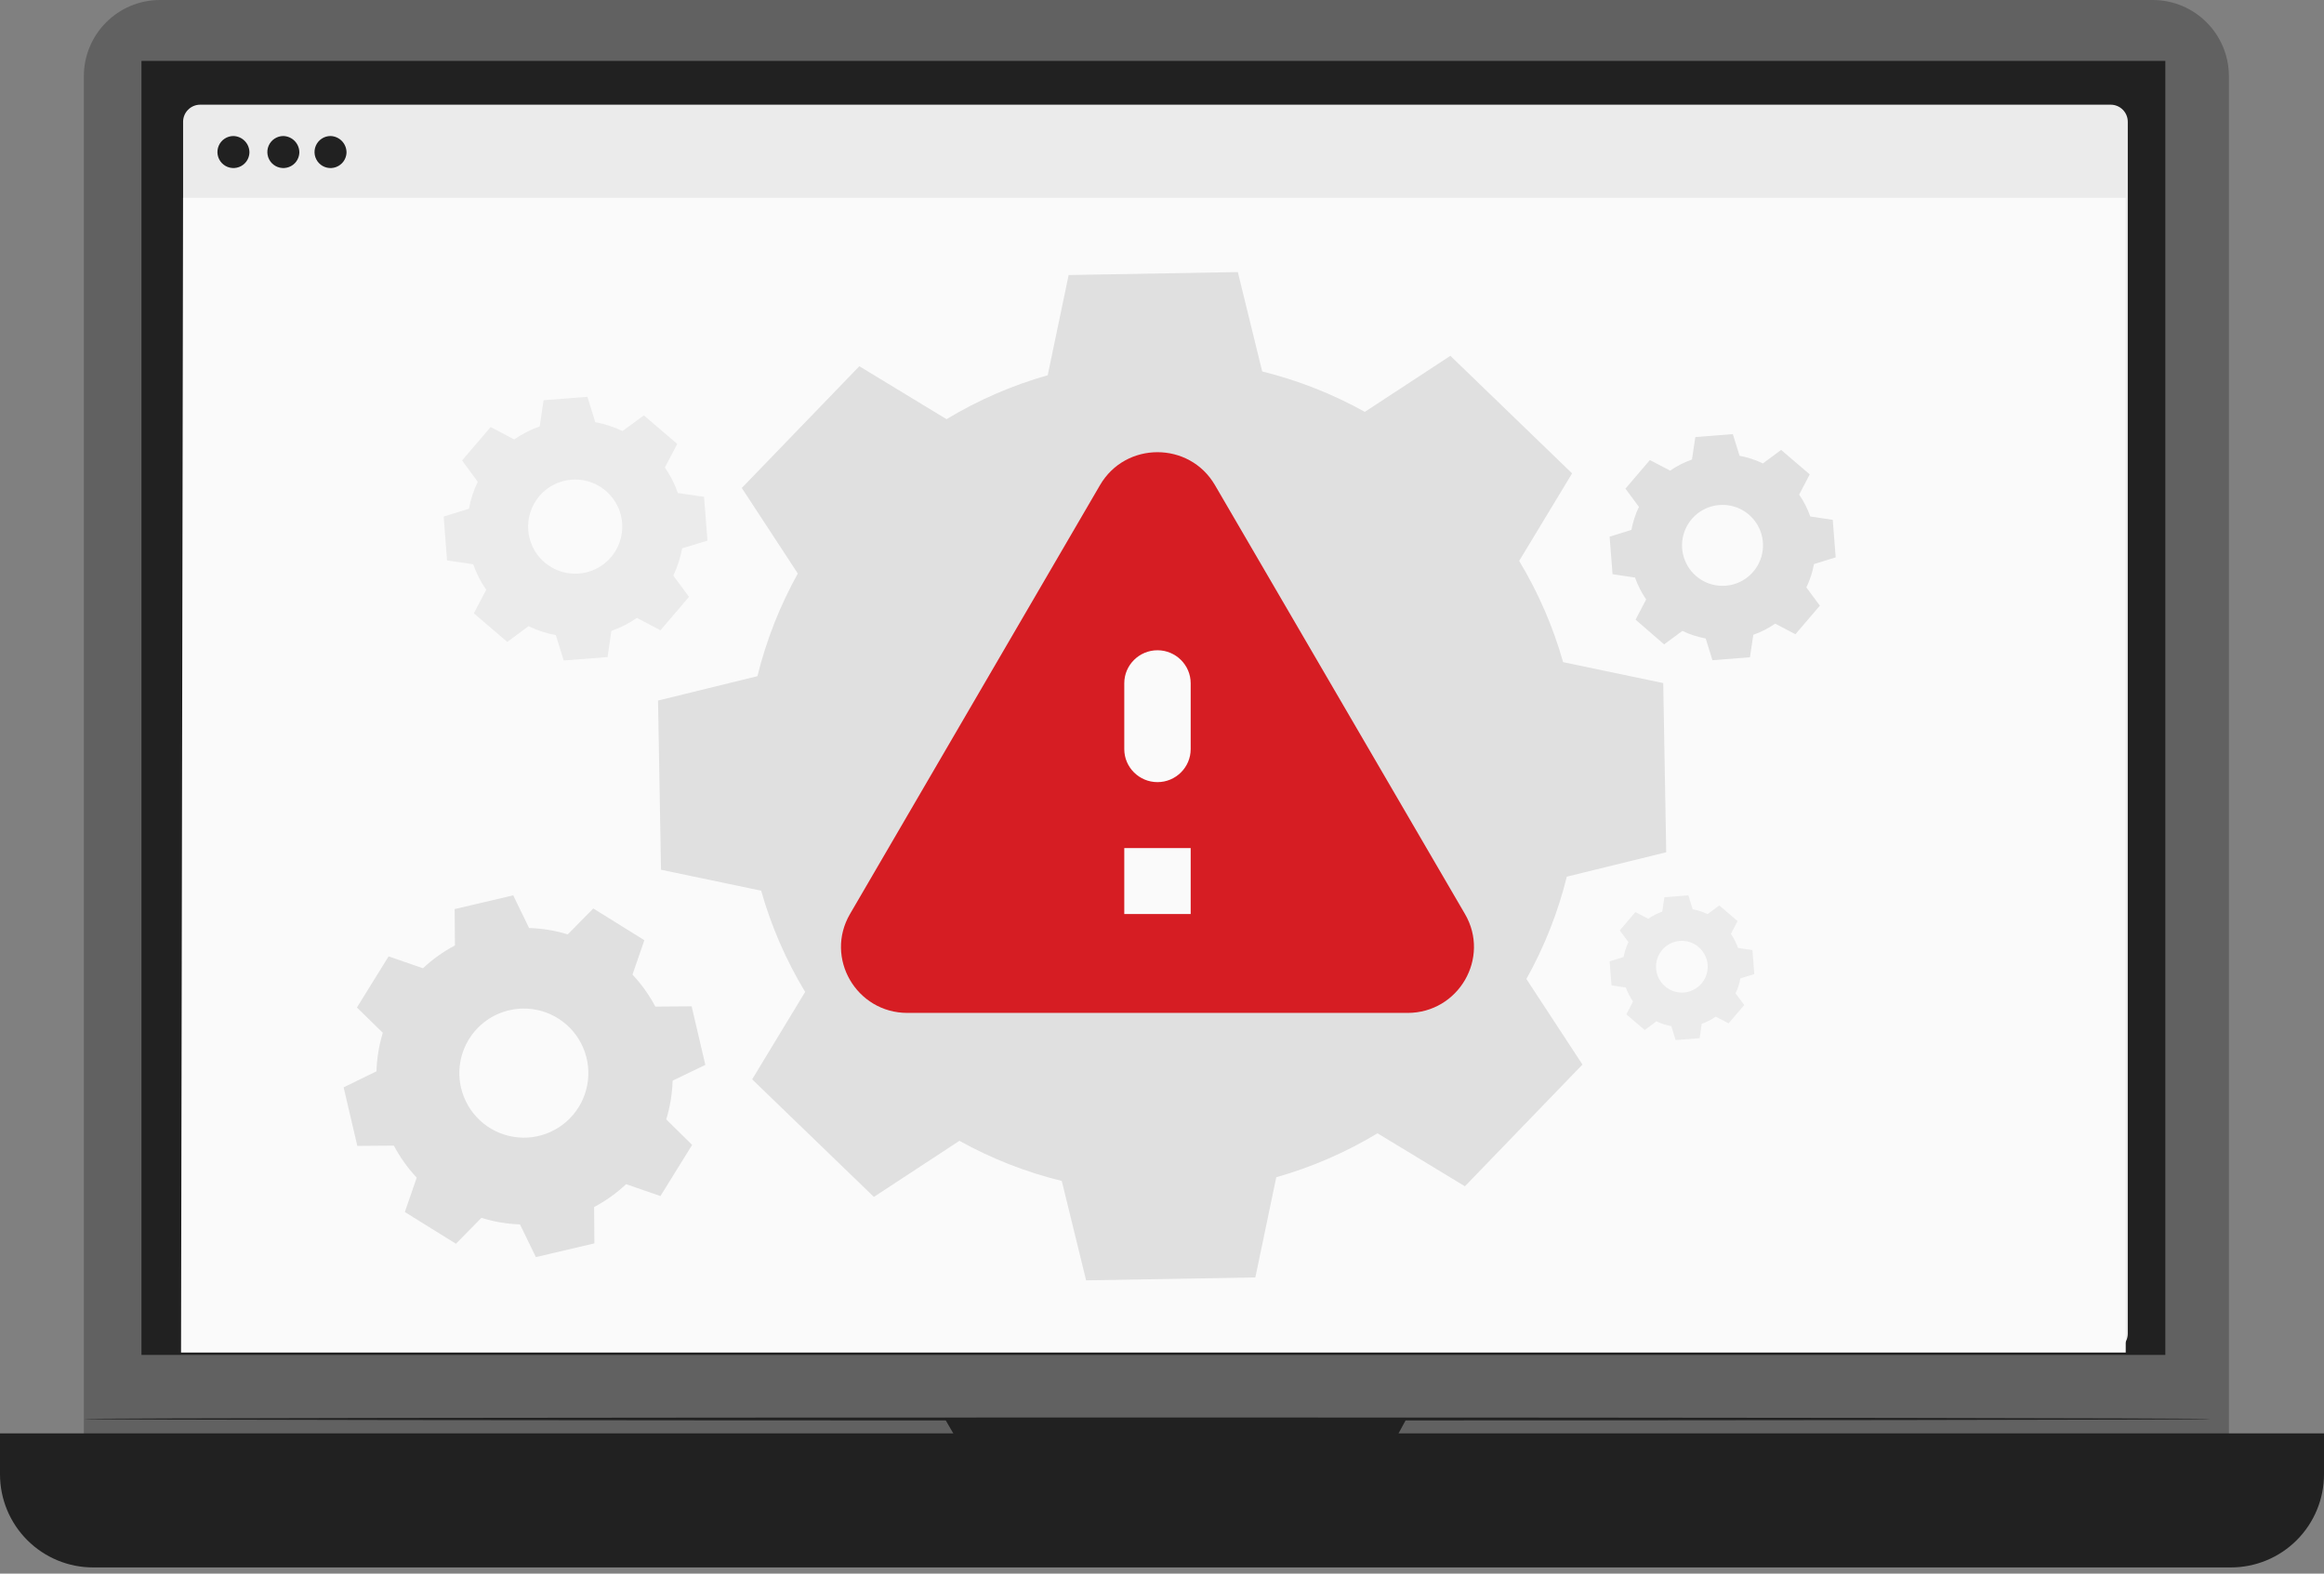 <svg width="257" height="174" viewBox="0 0 257 174" fill="none" xmlns="http://www.w3.org/2000/svg"><rect x="0" y="0" width="257" height="174" fill="#808080" stroke="none"/><path d="M238.054 0H17.702C13.047 0 9.273 3.774 9.273 8.429V161.003C9.273 165.658 13.047 169.432 17.702 169.432H238.054C242.709 169.432 246.483 165.658 246.483 161.003V8.429C246.483 3.774 242.709 0 238.054 0Z" fill="#616161"/><path d="M0 158.487H257V163.016C257 165.747 255.915 168.367 253.984 170.298C252.053 172.229 249.434 173.314 246.703 173.314H10.297C7.566 173.314 4.947 172.229 3.016 170.298C1.085 168.367 0 165.747 0 163.016V158.487Z" fill="#212121"/><path d="M239.454 6.734H15.643V149.815H239.454V6.734Z" fill="#212121"/><path d="M104.496 156.902L107.684 162.38H152.558L155.52 156.902H104.496Z" fill="#212121"/><path d="M233.409 11.576H22.14C21.095 11.576 20.248 12.423 20.248 13.468V147.46C20.248 148.505 21.095 149.352 22.14 149.352H233.409C234.454 149.352 235.301 148.505 235.301 147.46V13.468C235.301 12.423 234.454 11.576 233.409 11.576Z" fill="#EBEBEB"/><path d="M235.074 149.555H20.021L20.247 21.873H235.074V149.555Z" fill="#FAFAFA"/><path d="M38.32 16.898C38.303 17.244 38.184 17.577 37.98 17.857C37.775 18.136 37.493 18.35 37.169 18.47C36.844 18.591 36.491 18.614 36.154 18.536C35.816 18.459 35.509 18.283 35.27 18.033C35.031 17.782 34.871 17.467 34.809 17.126C34.748 16.785 34.788 16.434 34.924 16.115C35.06 15.797 35.286 15.525 35.575 15.334C35.864 15.143 36.203 15.041 36.549 15.041C37.03 15.053 37.486 15.255 37.818 15.604C38.15 15.952 38.33 16.417 38.32 16.898Z" fill="#212121"/><path d="M27.583 16.898C27.566 17.244 27.448 17.577 27.244 17.857C27.039 18.136 26.757 18.35 26.433 18.47C26.108 18.591 25.755 18.614 25.418 18.536C25.08 18.459 24.773 18.283 24.534 18.033C24.295 17.782 24.135 17.467 24.073 17.126C24.012 16.785 24.051 16.434 24.188 16.115C24.324 15.797 24.55 15.525 24.839 15.334C25.128 15.143 25.467 15.041 25.813 15.041C26.294 15.053 26.75 15.255 27.082 15.604C27.414 15.952 27.594 16.417 27.583 16.898Z" fill="#212121"/><path d="M33.103 16.898C33.086 17.244 32.968 17.577 32.763 17.857C32.559 18.136 32.277 18.35 31.952 18.47C31.627 18.591 31.274 18.614 30.937 18.536C30.6 18.459 30.292 18.283 30.053 18.033C29.814 17.782 29.654 17.467 29.593 17.126C29.531 16.785 29.571 16.434 29.707 16.115C29.843 15.797 30.07 15.525 30.359 15.334C30.648 15.143 30.986 15.041 31.332 15.041C31.813 15.053 32.27 15.255 32.602 15.604C32.933 15.952 33.114 16.417 33.103 16.898Z" fill="#212121"/><path d="M244.447 156.902C244.447 156.994 191.803 157.064 126.866 157.064C61.929 157.064 9.273 156.994 9.273 156.902C9.273 156.809 61.917 156.734 126.866 156.734C191.814 156.734 244.447 156.809 244.447 156.902Z" fill="#212121"/><path d="M104.674 46.35C108.17 44.239 111.933 42.605 115.862 41.49L118.176 30.412L136.885 30.082L139.581 41.074C143.546 42.053 147.362 43.555 150.931 45.54L160.39 39.344L173.851 52.343L167.997 62.021C170.109 65.519 171.743 69.284 172.856 73.215L183.929 75.529L184.259 94.238L173.267 96.934C172.286 100.888 170.782 104.693 168.795 108.25L174.997 117.708L161.998 131.17L152.331 125.31C148.833 127.421 145.068 129.056 141.137 130.169L138.823 141.247L120.108 141.571L117.418 130.58C113.464 129.611 109.657 128.119 106.097 126.143L96.639 132.344L83.177 119.345L89.037 109.678C86.924 106.181 85.287 102.416 84.172 98.484L73.099 96.17L72.769 77.462L83.761 74.766C84.739 70.801 86.241 66.984 88.227 63.416L82.031 53.957L95.03 40.495L104.674 46.35ZM114.647 71.277C111.89 74.134 110.041 77.743 109.335 81.65C108.63 85.557 109.098 89.586 110.681 93.226C112.265 96.867 114.892 99.956 118.232 102.104C121.571 104.251 125.472 105.36 129.441 105.291C133.411 105.221 137.271 103.976 140.533 101.713C143.795 99.45 146.312 96.27 147.767 92.576C149.222 88.882 149.549 84.84 148.707 80.96C147.864 77.081 145.89 73.538 143.035 70.78C141.137 68.95 138.897 67.511 136.444 66.546C133.99 65.581 131.37 65.109 128.734 65.157C126.098 65.205 123.497 65.772 121.08 66.825C118.663 67.878 116.477 69.397 114.647 71.295V71.277Z" fill="#E0E0E0"/><path d="M180.403 58.622C180.569 57.73 180.851 56.863 181.243 56.045L179.75 54.031L182.452 50.868L184.691 52.039C185.438 51.525 186.25 51.112 187.106 50.812L187.479 48.325L191.625 48L192.372 50.398C193.265 50.563 194.132 50.846 194.95 51.241L196.966 49.749L200.13 52.453L198.958 54.691C199.475 55.438 199.889 56.251 200.19 57.108L202.675 57.481L203 61.628L200.6 62.374C200.437 63.267 200.153 64.134 199.757 64.951L201.25 66.969L198.548 70.128L196.309 68.957C195.561 69.473 194.748 69.887 193.89 70.188L193.517 72.675L189.371 73L188.625 70.598C187.732 70.434 186.864 70.152 186.046 69.759L184.027 71.251L180.87 68.517L182.042 66.279C181.526 65.532 181.112 64.719 180.81 63.862L178.325 63.489L178 59.342L180.4 58.596L180.403 58.622ZM186.027 59.879C185.939 60.812 186.145 61.749 186.618 62.558C187.09 63.367 187.805 64.008 188.661 64.389C189.518 64.771 190.472 64.874 191.39 64.685C192.308 64.496 193.144 64.023 193.779 63.334C194.414 62.645 194.817 61.775 194.931 60.844C195.044 59.914 194.863 58.972 194.413 58.151C193.962 57.329 193.265 56.669 192.419 56.265C191.574 55.86 190.622 55.731 189.7 55.896C188.736 56.067 187.855 56.55 187.192 57.269C186.529 57.989 186.12 58.905 186.027 59.879Z" fill="#E0E0E0"/><path d="M41.632 118.479C41.673 117.027 41.909 115.587 42.334 114.197L39.47 111.401L42.975 105.749L46.774 107.064C47.835 106.067 49.024 105.217 50.31 104.536L50.279 100.517L56.755 99L58.508 102.615C59.959 102.655 61.398 102.892 62.786 103.317L65.609 100.451L71.257 103.96L69.943 107.761C70.939 108.823 71.788 110.013 72.469 111.3L76.485 111.27L78 117.746L74.383 119.49C74.338 120.943 74.101 122.383 73.676 123.773L76.54 126.594L73.035 132.251L69.236 130.936C68.176 131.934 66.987 132.784 65.701 133.464L65.731 137.483L59.26 139L57.502 135.385C56.055 135.335 54.621 135.09 53.239 134.657L50.421 137.524L44.769 134.015L46.082 130.213C45.086 129.152 44.237 127.961 43.556 126.674L39.515 126.705L38 120.229L41.612 118.469L41.632 118.479ZM50.992 120.299C51.316 121.672 52.04 122.918 53.071 123.88C54.103 124.842 55.396 125.476 56.788 125.702C58.179 125.929 59.607 125.737 60.889 125.152C62.172 124.567 63.253 123.615 63.996 122.415C64.738 121.216 65.108 119.823 65.06 118.413C65.012 117.003 64.548 115.638 63.725 114.492C62.903 113.346 61.76 112.47 60.44 111.974C59.12 111.477 57.683 111.384 56.31 111.705C55.395 111.918 54.531 112.311 53.768 112.859C53.004 113.408 52.357 114.103 51.863 114.903C51.368 115.703 51.037 116.593 50.887 117.522C50.738 118.45 50.773 119.399 50.992 120.314V120.299Z" fill="#E0E0E0"/><path d="M51.851 56.288C52.04 55.244 52.371 54.23 52.834 53.274L51.099 50.914L54.258 47.217L56.861 48.589C57.734 47.986 58.683 47.502 59.684 47.148L60.112 44.255L64.96 43.874L65.828 46.679C66.871 46.874 67.884 47.204 68.841 47.663L71.202 45.927L74.893 49.086L73.527 51.689C74.13 52.562 74.613 53.511 74.962 54.512L77.855 54.935L78.236 59.782L75.436 60.627C75.245 61.67 74.916 62.684 74.459 63.641L76.194 65.996L73.036 69.692L70.432 68.321C69.56 68.926 68.611 69.411 67.609 69.762L67.187 72.654L62.339 73.03L61.466 70.225C60.421 70.035 59.407 69.704 58.452 69.241L56.097 70.977L52.401 67.818L53.766 65.215C53.163 64.342 52.68 63.393 52.331 62.392L49.438 61.964L49.062 57.116L51.868 56.248L51.851 56.288ZM58.417 58.643C58.499 59.669 58.883 60.647 59.52 61.455C60.158 62.262 61.02 62.863 61.999 63.181C62.977 63.498 64.028 63.519 65.018 63.24C66.009 62.961 66.894 62.395 67.563 61.613C68.232 60.832 68.654 59.869 68.777 58.847C68.899 57.826 68.716 56.791 68.25 55.873C67.785 54.956 67.058 54.197 66.161 53.692C65.265 53.187 64.239 52.959 63.213 53.037C62.529 53.089 61.863 53.275 61.252 53.586C60.64 53.895 60.096 54.323 59.651 54.844C59.205 55.365 58.867 55.969 58.655 56.62C58.443 57.272 58.362 57.96 58.417 58.643Z" fill="#EBEBEB"/><path d="M179.545 105.823C179.651 105.251 179.832 104.695 180.083 104.17L179.121 102.878L180.85 100.852L182.276 101.59C182.754 101.259 183.273 100.994 183.821 100.801L184.053 99.207L186.708 99L187.183 100.539C187.755 100.644 188.311 100.825 188.835 101.077L190.125 100.114L192.149 101.845L191.412 103.269C191.743 103.748 192.008 104.27 192.201 104.819L193.794 105.052L194 107.708L192.463 108.184C192.358 108.757 192.177 109.313 191.924 109.838L192.887 111.129L191.158 113.151L189.735 112.413C189.255 112.743 188.735 113.009 188.186 113.203L187.954 114.793L185.3 115L184.824 113.465C184.252 113.358 183.697 113.177 183.172 112.926L181.882 113.889L179.851 112.159L180.588 110.734C180.257 110.257 179.992 109.737 179.799 109.188L178.21 108.956L178 106.299L179.537 105.823H179.545ZM183.139 107.111C183.183 107.675 183.393 108.214 183.743 108.659C184.093 109.104 184.567 109.435 185.105 109.61C185.644 109.785 186.222 109.796 186.766 109.642C187.311 109.488 187.797 109.175 188.164 108.744C188.53 108.312 188.761 107.782 188.826 107.219C188.891 106.656 188.788 106.087 188.529 105.583C188.27 105.08 187.868 104.664 187.373 104.389C186.878 104.115 186.313 103.993 185.749 104.041C184.997 104.103 184.3 104.461 183.811 105.036C183.322 105.611 183.08 106.357 183.139 107.111Z" fill="#EBEBEB"/><path d="M100.349 112H155.651C161.306 112 164.831 105.912 162.004 101.064L134.353 53.636C131.525 48.788 124.475 48.788 121.647 53.636L93.996 101.064C91.169 105.912 94.694 112 100.349 112ZM128 86.482C125.98 86.482 124.328 84.841 124.328 82.836V75.546C124.328 73.54 125.98 71.9 128 71.9C130.02 71.9 131.672 73.54 131.672 75.546V82.836C131.672 84.841 130.02 86.482 128 86.482ZM131.672 101.064H124.328V93.773H131.672V101.064Z" fill="#D61D23"/></svg>
